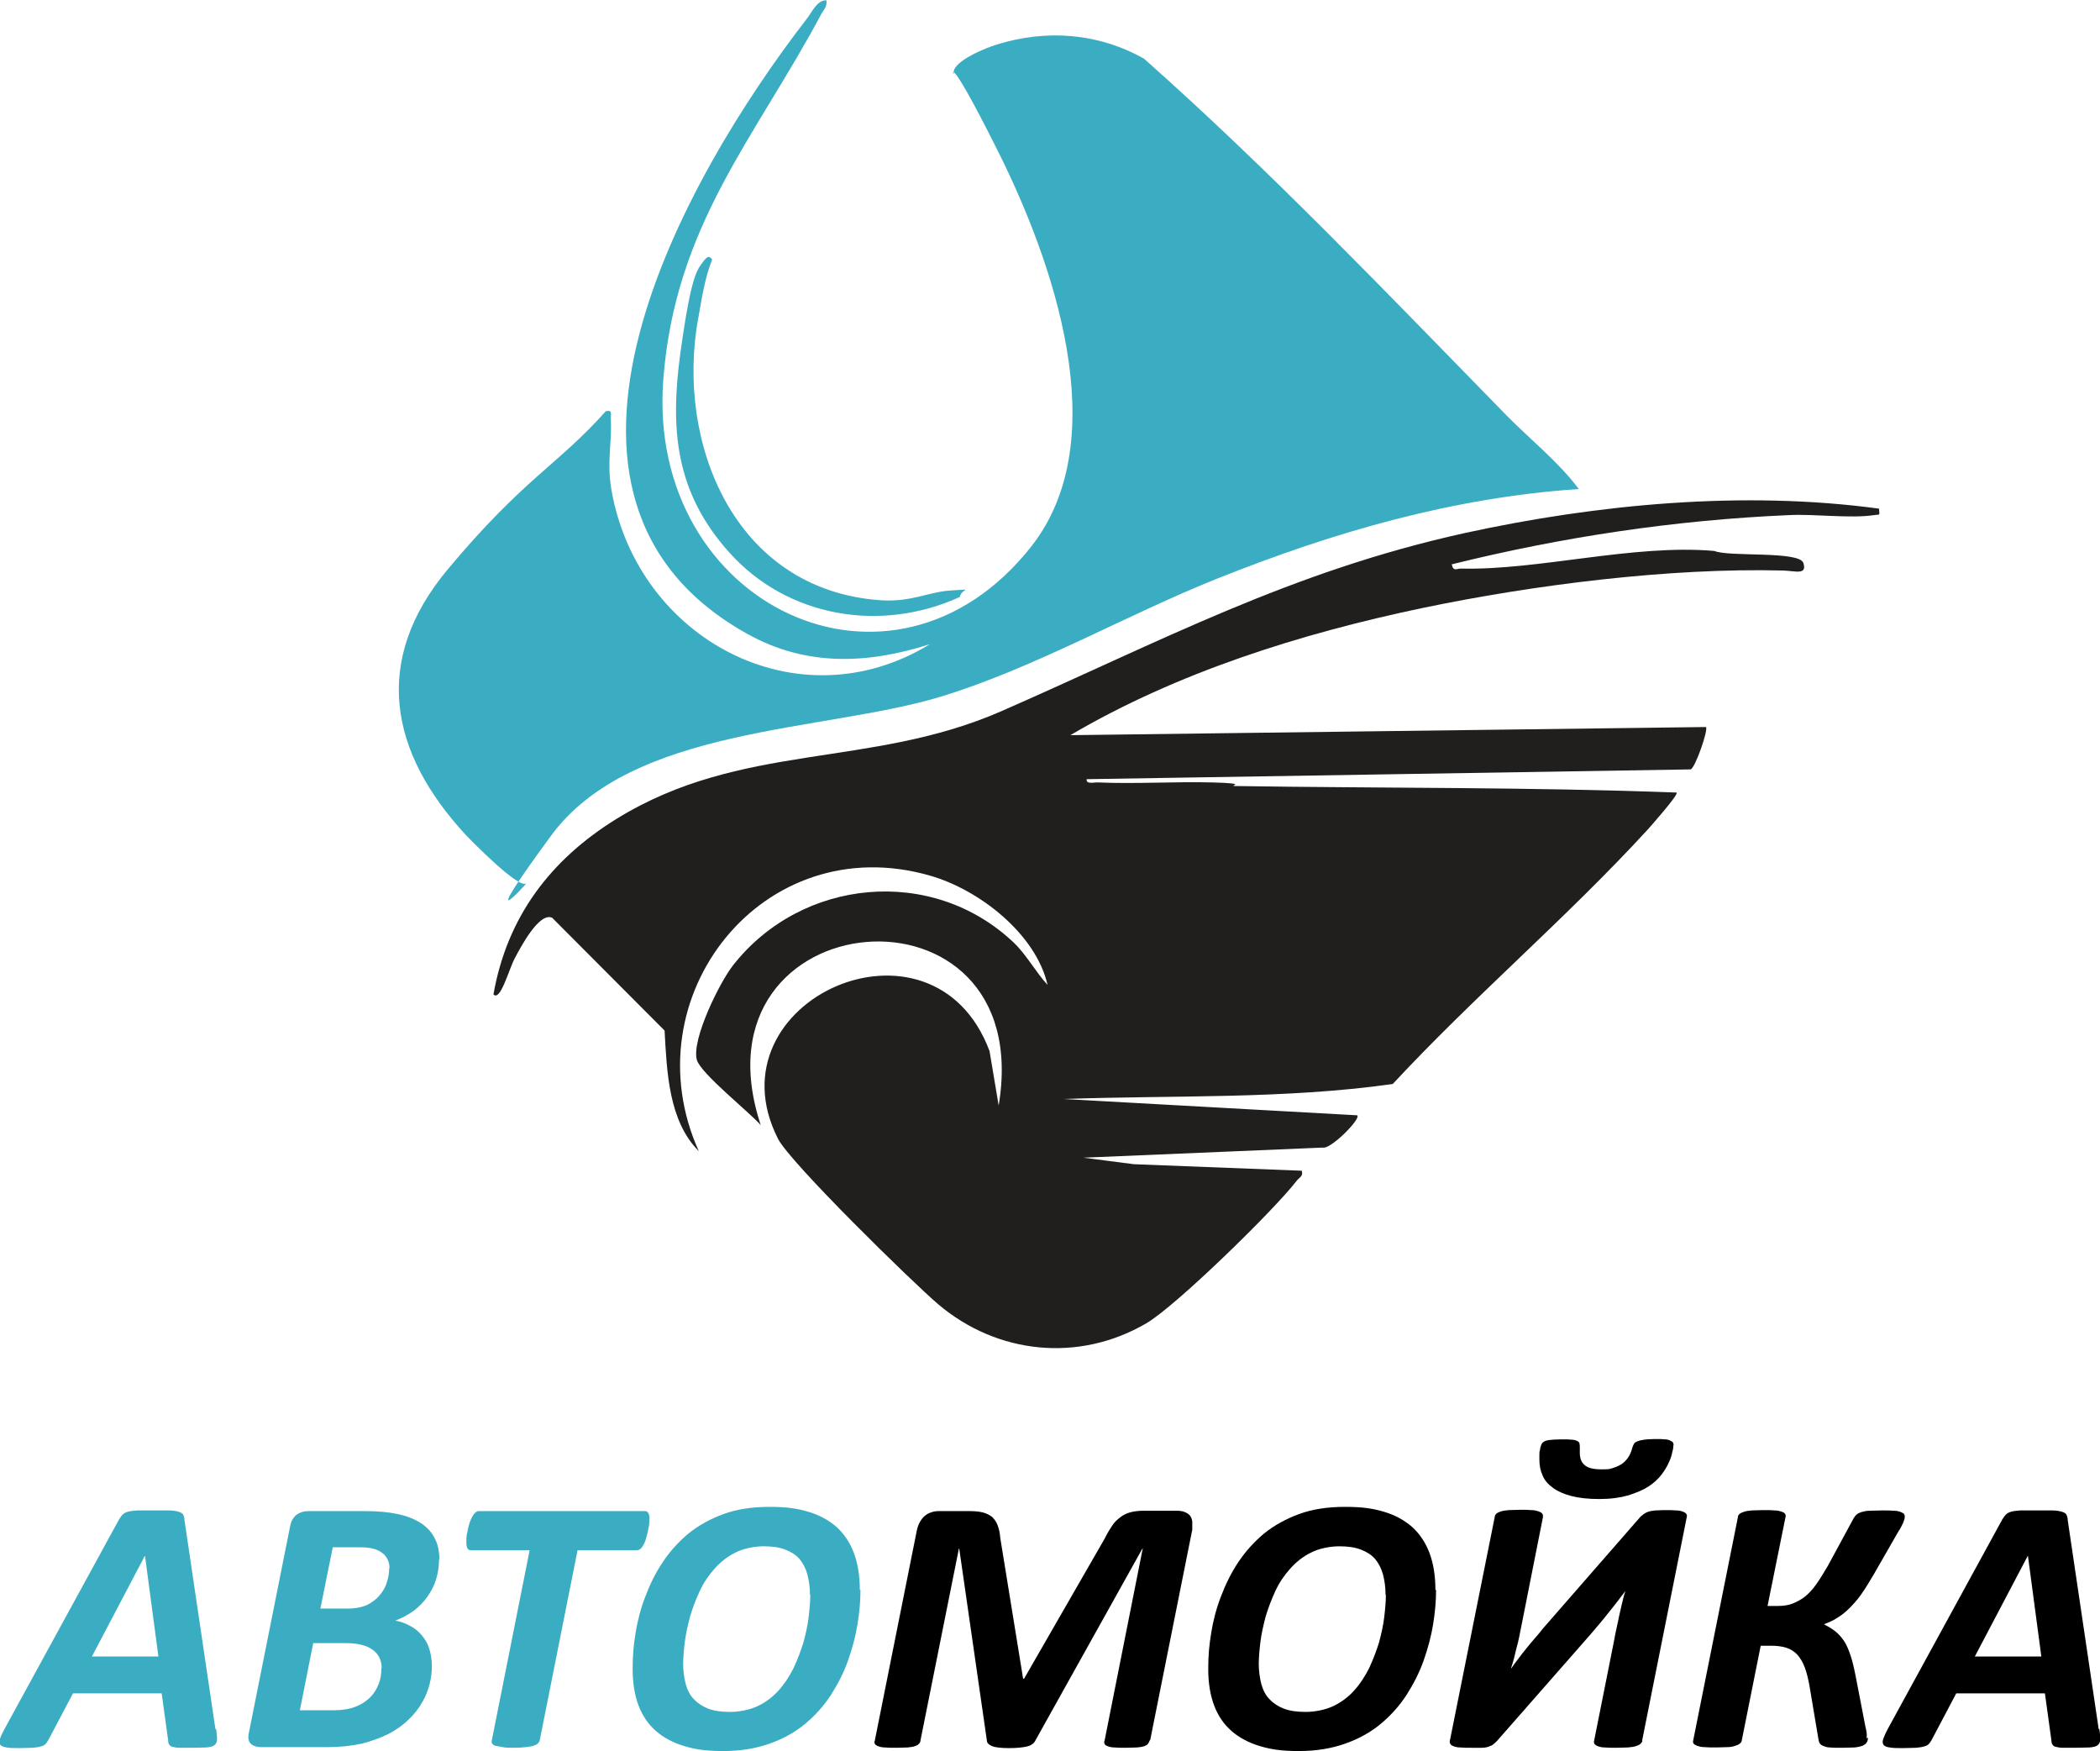 <?xml version="1.0" encoding="UTF-8"?>
<svg id="_Слой_1" xmlns="http://www.w3.org/2000/svg" version="1.1" xmlns:xlink="http://www.w3.org/1999/xlink" viewBox="0 0 644.3 537.1">
  <!-- Generator: Adobe Illustrator 29.3.1, SVG Export Plug-In . SVG Version: 2.1.0 Build 151)  -->
  <defs>
    <style>
      .st0 {
        fill: #201f1d;
      }

      .st1 {
        fill: #3badc3;
      }
    </style>
  </defs>
  <g>
    <path class="st0" d="M576.5,156c.2,2.4.3,1.7-1.5,2-7.3,1.1-18.2-.4-26.1,0-34.9,1.5-69.6,6.7-103.5,15.1.5,2.3,1.5,1.3,2.8,1.3,23.7.6,53.1-7.6,77.8-5.4,4.5,1.9,26.1-.1,27.3,3.7s-2.5,2.4-6.3,2.3c-34.7-.9-76.6,4.4-110.6,11.5-37.2,7.8-75.2,19.7-108,39l195-2.5c.8.8-3.3,12.6-4.7,13l-185.3,3c-.2,1.7,2.3.9,3.5,1,11.6.5,23.4-.3,35.1,0s4.6,1,6.9,1.1c45.2.7,90.3.3,135.5,2,.7.6-8.1,10.5-9,11.5-24.8,27-53.1,51-78.1,77.9-33.3,4.7-67.3,3.4-100.9,4.6l90,5c1.3,1-8.2,10.6-10.6,9.9l-73.4,3.1,15.5,2,51.5,2c.5,1.7-.7,2-1.5,3-6.8,8.9-37.1,38.5-46.2,43.8-20.7,12.1-45.7,9.5-63.8-5.8-8.1-6.9-45.5-43.5-49.2-50.8-21.6-42.5,47.6-73.3,64.9-26.9l2.8,16.7c12.1-72.4-95.9-63.4-73,6-3.5-4-18.4-15.8-19.6-20-1.7-6.2,7-23.8,11.1-29,21-26.8,61.1-30.7,86.1-7,3.9,3.7,6.8,9.1,10.4,13-3.6-15.7-21-29.2-36-33.5-51.3-14.8-92.3,37.3-71,84.5-9.3-9.3-9.8-24.5-10.5-37l-34.5-34.6c-4-1.8-9.7,9.1-11.5,12.5s-4.4,13.3-6.5,11c4.2-23.8,17.5-41.3,37.7-53.8,38.4-23.7,77.6-15.4,118-33,48.9-21.4,88.8-42.9,142.3-54.7,40.8-8.9,85.6-13.1,127-7.5Z"/>
    <path class="st1" d="M253.5,0c.4,1.8-.6,2.8-1.4,4.1-20.5,38.4-45,65-48.6,112.4-5.2,69,70.3,105.4,113,51,25.9-33.1,6.3-88-10.5-121.5s-13.2-21.1-13.4-23.7c-.2-3.6,10.1-7.7,13.1-8.6,15.4-4.8,31.2-3.6,45.3,4.3,38.8,34.4,75,72.4,111.4,109.6,7.2,7.3,15.8,14.1,22,22.4-38.7,2.6-75.2,13.2-111,27.5-28,11.2-56.2,27.5-84.8,36.2-36,10.9-94.8,9-119.5,42.6s-7,14.2-7.7,14.7c-2.4,1.5-16-12.3-18.5-14.9-23.4-25.3-28.9-53.5-5.5-81.5s33.7-31.9,48.5-48.5c2.2-.4,1.4,1,1.5,2.5.4,7.6-1.3,12.8.2,21.7,8,45.7,57.1,72.1,97.7,47.3-19.1,6.1-37.9,6.9-55.9-3.1-75.4-41.8-19.4-140.2,18.1-188.7,1.5-1.9,3.1-5.6,5.8-5.7Z"/>
    <path class="st1" d="M214.2,97.7c-6.9,38.2,11.1,83.2,55.8,86.4,9.7.7,14.7-2.6,22-3s2.9-.6,2.5,2c-24.3,11.1-53,6.3-70.9-13.8-16.4-18.4-18.1-37.6-14.8-61.4s5.1-25.1,6.9-27.6,2.3-1.2,2.8-.7c-2.3,5.8-3.2,12.1-4.3,18.2Z"/>
  </g>
  <g>
    <path class="st1" d="M66.3,530.3c.2,1.3.3,2.4.3,3.2,0,.8-.3,1.4-.8,1.8s-1.3.6-2.5.7c-1.2,0-2.7.1-4.8.1s-2.6,0-3.5,0c-.9,0-1.6-.2-2.1-.3-.5-.1-.8-.4-1-.7-.2-.3-.3-.7-.3-1.2l-2-14.5h-27.2l-7.5,14.2c-.3.5-.6,1-.9,1.3-.3.4-.8.6-1.5.8-.6.2-1.5.3-2.5.4-1.1,0-2.4.1-4,.1s-3,0-4-.2-1.6-.4-1.9-.8c-.3-.4-.4-1-.1-1.8.2-.8.7-1.8,1.4-3.1l35.1-64.2c.4-.6.7-1.1,1.1-1.5.4-.4.9-.7,1.6-.9.7-.2,1.6-.3,2.8-.4,1.2,0,2.7,0,4.6,0s3.9,0,5.2,0c1.3,0,2.3.2,3,.4.7.2,1.2.5,1.4.9.2.4.4,1,.4,1.7l9.5,64.1ZM44.4,477.3h0l-16.2,30.8h20.4l-4.1-30.8Z"/>
    <path class="st1" d="M134.7,478.2c0,2.2-.3,4.3-.9,6.2-.6,2-1.5,3.7-2.7,5.4s-2.6,3.1-4.2,4.3c-1.7,1.2-3.5,2.2-5.6,3,1.6.3,3.1.8,4.5,1.6,1.4.7,2.6,1.7,3.6,2.9,1,1.2,1.8,2.5,2.3,4.1.5,1.6.8,3.4.8,5.3s-.2,3.6-.7,5.6c-.5,1.9-1.2,3.8-2.3,5.6-1,1.8-2.4,3.6-4.1,5.2-1.7,1.7-3.7,3.1-6.1,4.4-2.4,1.2-5.1,2.2-8.2,3-3.1.7-6.7,1.1-10.8,1.1h-20.1c-1.5,0-2.6-.4-3.3-1.1-.7-.7-.9-1.9-.5-3.5l12.6-63.1c.3-1.6,1-2.8,2-3.6,1-.7,2.2-1.1,3.6-1.1h17.4c3.8,0,7.2.3,10,.9,2.8.6,5.1,1.5,7,2.7,1.9,1.2,3.3,2.7,4.3,4.6,1,1.8,1.5,4,1.5,6.6ZM117.1,511.7c0-2.4-.9-4.3-2.7-5.6-1.8-1.4-4.6-2.1-8.5-2.1h-9.8l-4.1,20.6h10.4c2.6,0,4.9-.4,6.7-1.1,1.8-.7,3.3-1.7,4.5-2.9,1.2-1.2,2-2.6,2.6-4.1.6-1.5.8-3.1.8-4.7ZM119.5,481c0-1-.2-2-.6-2.7-.4-.8-.9-1.5-1.7-2-.7-.6-1.7-1-2.8-1.3-1.1-.3-2.6-.4-4.3-.4h-8l-3.8,18.8h8.3c2.4,0,4.4-.4,6-1.1,1.6-.8,2.9-1.8,3.9-3,1-1.2,1.8-2.5,2.2-4,.5-1.5.7-2.9.7-4.2Z"/>
    <path class="st1" d="M199.2,465.8c0,.3,0,.7,0,1.3,0,.6-.1,1.2-.3,1.9-.1.7-.3,1.4-.5,2.2-.2.8-.4,1.5-.7,2.1-.3.6-.6,1.2-1,1.6-.4.4-.8.6-1.3.6h-18.2l-11.6,58.3c-.1.4-.3.7-.6,1-.3.3-.8.5-1.4.7-.6.2-1.4.3-2.3.4s-2.2.2-3.6.2-2.6,0-3.5-.2-1.6-.3-2.2-.4c-.5-.2-.8-.4-1-.7-.2-.3-.2-.6-.1-1l11.6-58.3h-18c-.6,0-.9-.2-1.1-.6-.2-.4-.3-1-.3-1.7s0-.7,0-1.3c0-.6.1-1.2.3-2,.1-.7.3-1.5.5-2.2.2-.8.5-1.5.8-2.1.3-.6.6-1.1,1-1.5.4-.4.8-.6,1.2-.6h51c.4,0,.8.2,1,.6.2.4.4,1,.4,1.7Z"/>
    <path class="st1" d="M264,487.7c0,3.3-.3,6.8-.9,10.5-.6,3.7-1.6,7.4-2.9,11.1-1.3,3.7-3.1,7.2-5.2,10.5-2.2,3.4-4.8,6.3-7.9,8.9-3.1,2.6-6.7,4.6-10.9,6.1-4.2,1.5-8.9,2.3-14.3,2.3s-8.5-.5-11.9-1.5-6.4-2.6-8.7-4.6c-2.4-2.1-4.2-4.7-5.4-7.9-1.2-3.2-1.8-6.9-1.8-11.2s.3-7.2.9-11c.6-3.8,1.6-7.6,3-11.2,1.4-3.7,3.1-7.2,5.3-10.5,2.2-3.3,4.8-6.2,7.9-8.8,3.1-2.5,6.7-4.5,10.8-6,4.1-1.5,8.8-2.2,14.1-2.2s8.5.5,11.9,1.5c3.4,1,6.3,2.6,8.7,4.7,2.3,2.1,4.1,4.8,5.3,8,1.2,3.2,1.8,7,1.8,11.3ZM248.5,489.1c0-2.3-.3-4.3-.8-6.2-.5-1.8-1.3-3.4-2.4-4.7-1.1-1.3-2.6-2.2-4.4-2.9-1.8-.7-4-1-6.6-1s-6.1.6-8.6,1.9c-2.5,1.2-4.6,2.9-6.4,4.9-1.8,2-3.4,4.3-4.6,6.9-1.2,2.6-2.2,5.2-3,7.9-.7,2.7-1.3,5.3-1.6,7.8-.3,2.5-.5,4.8-.5,6.7s.3,4.4.8,6.2c.5,1.8,1.3,3.4,2.5,4.6,1.1,1.2,2.6,2.2,4.4,2.9,1.8.7,4,1,6.7,1s6-.6,8.5-1.8c2.5-1.2,4.6-2.8,6.4-4.8,1.8-2,3.3-4.3,4.6-6.9,1.2-2.6,2.2-5.2,3-7.8.7-2.6,1.3-5.2,1.6-7.8.3-2.5.5-4.8.5-6.8Z"/>
    <path d="M352.7,533.9c-.1.4-.3.7-.5,1-.2.3-.6.5-1.1.7-.5.2-1.3.3-2.2.4-.9,0-2.1.1-3.5.1s-2.6,0-3.5-.1c-.9,0-1.6-.2-2.1-.4-.5-.2-.8-.4-.9-.7-.1-.3-.2-.6,0-1l11.7-58.9h-.1l-32.8,58.8c-.4.9-1.3,1.6-2.6,1.9-1.3.3-3.1.5-5.5.5s-4.2-.2-5.2-.6-1.6-1-1.6-1.6l-8.5-59h-.1l-11.8,58.9c0,.4-.2.7-.5,1-.2.3-.6.5-1.2.7-.5.2-1.3.3-2.2.4-.9,0-2.1.1-3.5.1s-2.6,0-3.5-.1c-.9,0-1.6-.2-2.1-.4-.5-.2-.8-.4-1-.7-.1-.3-.2-.6,0-1l12.9-64.5c.2-.9.5-1.8.9-2.5.4-.7.9-1.4,1.5-1.9s1.2-.9,2-1.1c.7-.3,1.5-.4,2.4-.4h9.2c1.6,0,3,.1,4.2.4,1.2.3,2.1.8,2.9,1.4.7.7,1.3,1.5,1.7,2.6.4,1.1.7,2.4.8,3.9l7,43.1h.3l24.8-43.1c.7-1.5,1.5-2.7,2.2-3.8.7-1.1,1.6-1.9,2.5-2.6.9-.7,1.9-1.2,3-1.5,1.1-.3,2.4-.5,4-.5h10.4c.9,0,1.7.1,2.4.4.7.3,1.2.6,1.6,1.1s.6,1.1.7,1.8c0,.7,0,1.6,0,2.5l-12.9,64.5Z"/>
    <path d="M440.6,487.7c0,3.3-.3,6.8-.9,10.5-.6,3.7-1.6,7.4-2.9,11.1-1.3,3.7-3.1,7.2-5.2,10.5-2.2,3.4-4.8,6.3-7.9,8.9-3.1,2.6-6.7,4.6-10.9,6.1-4.2,1.5-8.9,2.3-14.3,2.3s-8.5-.5-11.9-1.5-6.4-2.6-8.7-4.6c-2.4-2.1-4.2-4.7-5.4-7.9-1.2-3.2-1.8-6.9-1.8-11.2s.3-7.2.9-11c.6-3.8,1.6-7.6,3-11.2,1.4-3.7,3.1-7.2,5.3-10.5,2.2-3.3,4.8-6.2,7.9-8.8,3.1-2.5,6.7-4.5,10.8-6,4.1-1.5,8.8-2.2,14.1-2.2s8.5.5,11.9,1.5c3.4,1,6.3,2.6,8.7,4.7,2.3,2.1,4.1,4.8,5.3,8,1.2,3.2,1.8,7,1.8,11.3ZM425.1,489.1c0-2.3-.3-4.3-.8-6.2-.5-1.8-1.3-3.4-2.4-4.7-1.1-1.3-2.6-2.2-4.4-2.9-1.8-.7-4-1-6.6-1s-6.1.6-8.6,1.9c-2.5,1.2-4.6,2.9-6.4,4.9-1.8,2-3.4,4.3-4.6,6.9-1.2,2.6-2.2,5.2-3,7.9-.7,2.7-1.3,5.3-1.6,7.8-.3,2.5-.5,4.8-.5,6.7s.3,4.4.8,6.2c.5,1.8,1.3,3.4,2.5,4.6,1.1,1.2,2.6,2.2,4.4,2.9,1.8.7,4,1,6.7,1s6-.6,8.5-1.8c2.5-1.2,4.6-2.8,6.4-4.8,1.8-2,3.3-4.3,4.6-6.9,1.2-2.6,2.2-5.2,3-7.8.7-2.6,1.3-5.2,1.6-7.8.3-2.5.5-4.8.5-6.8Z"/>
    <path d="M503.9,533.9c0,.4-.3.7-.6,1-.3.3-.8.5-1.4.7-.6.2-1.4.3-2.4.4-1,0-2.2.1-3.6.1s-2.6,0-3.6-.1c-.9,0-1.6-.2-2.1-.4-.5-.2-.8-.4-1-.7-.2-.3-.2-.6-.1-1l6.2-31.1c.2-1.1.4-2.3.7-3.5.3-1.2.5-2.5.8-3.8.3-1.3.6-2.6.9-3.9.3-1.3.6-2.5,1-3.6h0c-1.7,2.2-3.4,4.5-5.3,6.8-1.8,2.3-3.6,4.4-5.4,6.5l-28.7,32.7c-.4.4-.8.8-1.2,1.1-.4.3-.9.5-1.5.7-.6.2-1.3.3-2.1.3-.8,0-1.8,0-3,0s-2.6,0-3.5-.1c-.9,0-1.6-.2-2.1-.4-.5-.2-.8-.4-1-.8-.1-.3-.2-.7,0-1.2l13.7-68.3c0-.4.2-.7.5-1,.3-.3.8-.5,1.4-.7.6-.2,1.4-.3,2.3-.4,1,0,2.1-.1,3.6-.1s2.6,0,3.5.1c.9,0,1.6.2,2.2.4.5.2.9.4,1.1.7.2.3.2.6.2,1l-6.7,33.8c-.2.9-.4,1.9-.6,3-.2,1.1-.5,2.2-.8,3.3-.3,1.1-.5,2.2-.8,3.3-.3,1.1-.6,2.1-.9,3h.1c.7-1,1.4-2,2.2-3,.8-1.1,1.6-2.1,2.5-3.2.9-1.1,1.7-2.1,2.6-3.1.9-1,1.7-2,2.4-2.9l29.5-33.8c.4-.5.9-.9,1.3-1.2.4-.3.9-.6,1.5-.8.6-.2,1.3-.3,2.1-.4.8,0,1.8-.1,2.9-.1s2.6,0,3.6.1c.9,0,1.6.2,2.1.4.5.2.8.4,1,.7.2.3.2.6.1,1l-13.7,68.6ZM513.4,443.3c0,.4,0,1-.3,2-.2,1-.5,2.1-1.1,3.3-.5,1.2-1.3,2.5-2.3,3.8s-2.3,2.5-4,3.6c-1.7,1.1-3.7,1.9-6.2,2.7-2.5.7-5.4,1.1-8.8,1.1s-6.1-.3-8.5-.9c-2.3-.6-4.2-1.4-5.7-2.5-1.5-1.1-2.6-2.3-3.2-3.8-.7-1.5-1-3.1-1-4.9s0-.9,0-1.5c0-.5,0-1,.2-1.5,0-.5.2-1,.3-1.3.1-.4.3-.7.5-.9.4-.4,1.1-.7,2-.8.9-.1,2.2-.2,3.8-.2s2.4,0,3.1.1c.7,0,1.3.2,1.7.4.4.2.6.4.7.7,0,.3.1.6.1.9s0,.7,0,1c0,.3,0,.7,0,1.1,0,1.6.5,2.9,1.5,3.7,1,.9,2.7,1.3,5.2,1.3s2.4-.1,3.4-.4c1-.3,1.9-.7,2.7-1.2.8-.5,1.4-1.2,2-2s1-1.9,1.3-3c.1-.4.3-.8.5-1.2.2-.4.6-.6,1.1-.8.5-.2,1.2-.4,2-.5.8-.1,2-.2,3.4-.2s2.2,0,3,.1c.7,0,1.3.2,1.7.4.4.2.7.4.8.6.1.3.2.6.2.9Z"/>
    <path d="M573.1,533c0,.6-.1,1.1-.4,1.5-.2.4-.7.7-1.3,1-.6.2-1.4.4-2.4.5-1,0-2.3.1-3.8.1s-2.9,0-3.8-.1c-.9,0-1.6-.3-2.1-.5-.5-.2-.8-.5-1-.8-.2-.3-.3-.8-.4-1.3l-2.7-16.1c-.4-2.3-.9-4.3-1.5-5.9-.6-1.6-1.4-2.9-2.3-3.9-1-1-2.1-1.7-3.4-2.1-1.3-.4-2.8-.6-4.6-.6h-3.2l-5.8,29c0,.4-.3.8-.6,1-.3.3-.8.5-1.4.7-.6.2-1.4.4-2.3.4-1,0-2.1.1-3.6.1s-2.6,0-3.6-.1c-.9,0-1.6-.2-2.2-.4-.5-.2-.9-.4-1.1-.7-.2-.3-.2-.6-.1-1l13.7-68.4c0-.4.2-.8.5-1,.3-.3.8-.5,1.4-.7.6-.2,1.4-.3,2.3-.4,1,0,2.2-.1,3.6-.1s2.6,0,3.5.1c.9,0,1.6.2,2.2.4.5.2.9.4,1,.7.2.3.2.6.1,1l-5.5,27.2h3.2c1.6,0,3.1-.2,4.4-.7s2.6-1.2,3.8-2.1c1.2-1,2.4-2.2,3.5-3.8,1.1-1.5,2.3-3.5,3.6-5.7l7.8-14.4c.3-.5.6-1,1-1.3.4-.4.9-.6,1.5-.8.7-.2,1.5-.4,2.5-.4,1,0,2.3-.1,3.9-.1s2.6,0,3.6.1c.9,0,1.6.2,2.1.4.5.2.8.4,1,.6.1.2.2.5.2.8,0,.6-.2,1.2-.5,1.9-.3.7-.8,1.7-1.6,2.9l-7.4,12.9c-1.4,2.4-2.7,4.5-3.9,6.2-1.2,1.7-2.5,3.1-3.7,4.3-1.2,1.2-2.4,2.1-3.7,2.9-1.2.8-2.6,1.4-4,1.9h0c1.3.7,2.5,1.4,3.5,2.2,1,.8,1.9,1.8,2.7,3,.8,1.2,1.4,2.7,2,4.5.6,1.8,1.1,4,1.6,6.6l2.9,15c.2.7.3,1.4.4,2s0,1.2,0,1.7Z"/>
    <path d="M644.1,530.3c.2,1.3.3,2.4.3,3.2,0,.8-.3,1.4-.8,1.8-.5.4-1.3.6-2.5.7-1.2,0-2.7.1-4.8.1s-2.6,0-3.5,0c-.9,0-1.6-.2-2.1-.3-.5-.1-.8-.4-1-.7-.2-.3-.3-.7-.3-1.2l-2-14.5h-27.2l-7.5,14.2c-.3.5-.6,1-.9,1.3-.3.4-.8.6-1.5.8-.6.2-1.5.3-2.5.4-1.1,0-2.4.1-4,.1s-3,0-4-.2c-1-.1-1.6-.4-1.9-.8-.3-.4-.4-1-.1-1.8s.7-1.8,1.4-3.1l35.1-64.2c.4-.6.7-1.1,1.1-1.5.4-.4.9-.7,1.6-.9.7-.2,1.6-.3,2.8-.4,1.2,0,2.7,0,4.6,0s3.9,0,5.2,0c1.3,0,2.3.2,3,.4.7.2,1.2.5,1.4.9.2.4.4,1,.4,1.7l9.5,64.1ZM622.1,477.3h0l-16.2,30.8h20.4l-4.1-30.8Z"/>
  </g>
</svg>